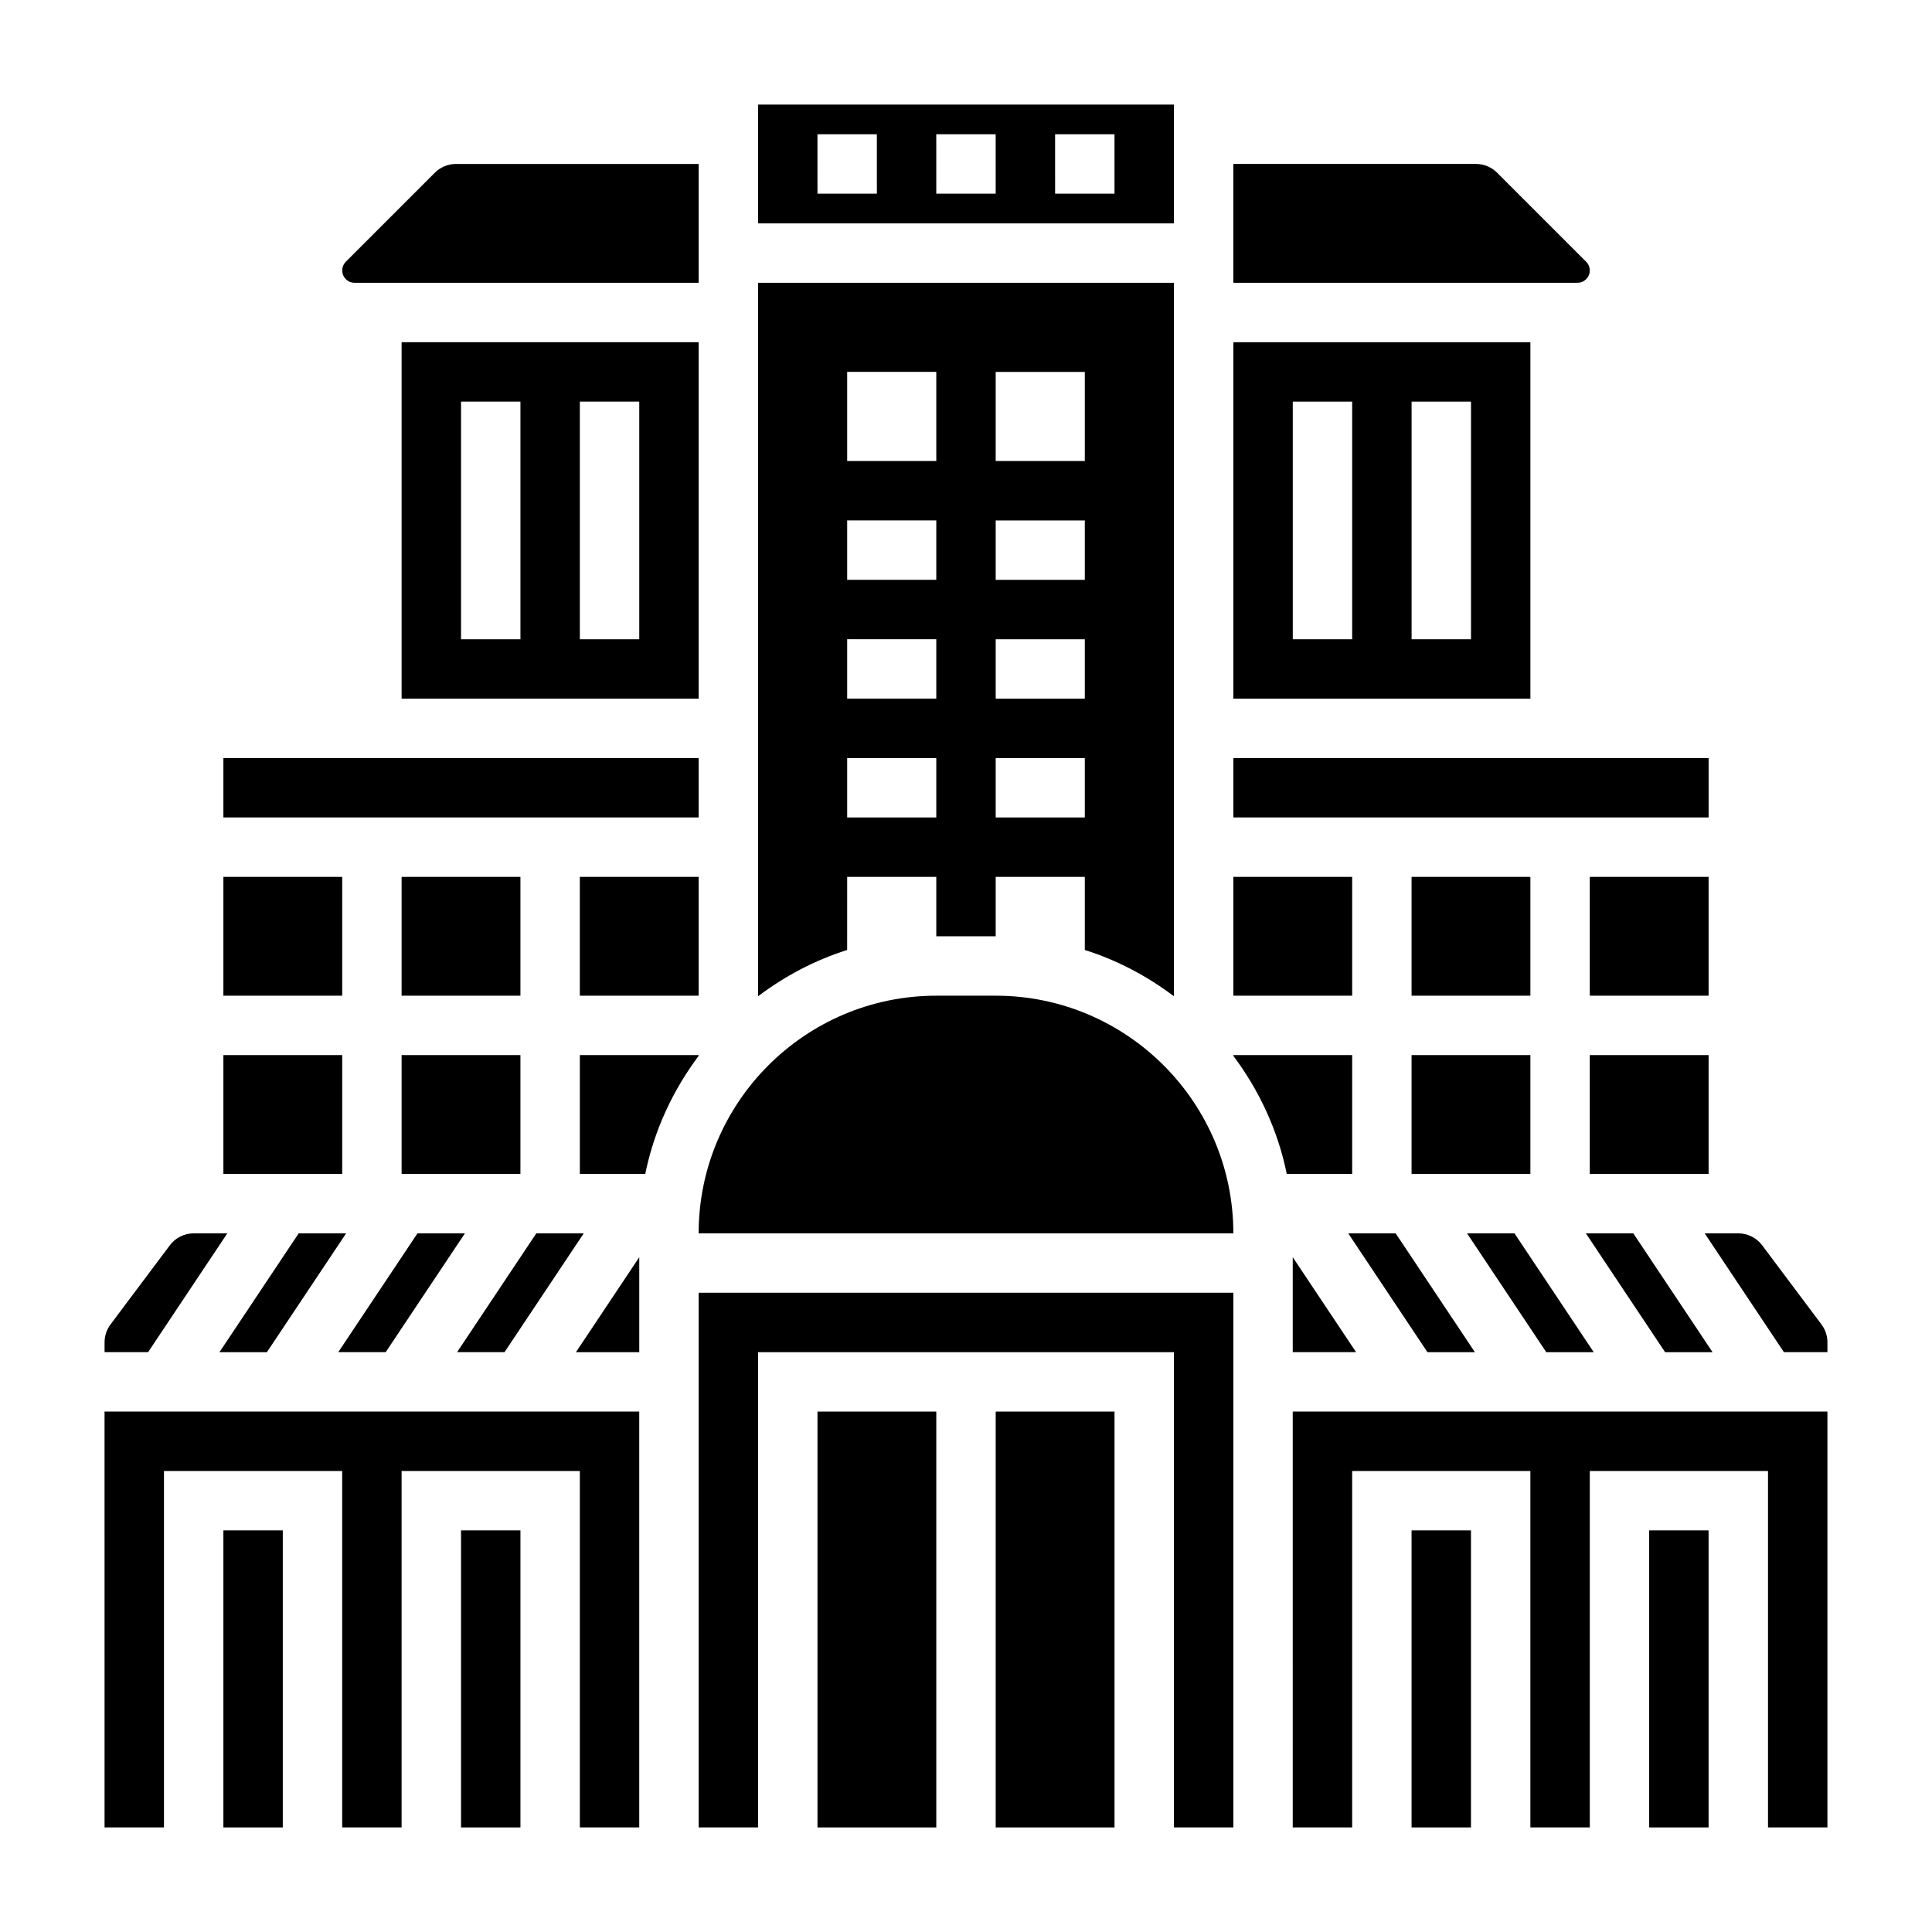 <?xml version="1.0" encoding="UTF-8"?>
<!-- Uploaded to: SVG Repo, www.svgrepo.com, Generator: SVG Repo Mixer Tools -->
<svg fill="#000000" width="800px" height="800px" version="1.1" viewBox="144 144 512 512" xmlns="http://www.w3.org/2000/svg">
 <g>
  <path d="m565.31 423.61h31.488v31.488h-31.488z"/>
  <path d="m455.1 171.71h-110.21v31.488h110.21zm-78.719 23.613h-15.742l-0.004-15.742h15.742zm31.488 0h-15.742l-0.004-15.742h15.742zm31.488 0h-15.742l-0.004-15.742h15.742z"/>
  <path d="m565.31 376.38h31.488v31.488h-31.488z"/>
  <path d="m470.85 376.38h31.488v31.488h-31.488z"/>
  <path d="m237.95 218.94h91.203v-31.488h-64.332c-2.07 0-4.102 0.836-5.566 2.305l-23.617 23.617c-0.602 0.609-0.945 1.449-0.945 2.309 0 1.793 1.461 3.258 3.258 3.258z"/>
  <path d="m329.15 329.15v-94.461h-78.719v94.465zm-31.484-78.719h15.742v62.977h-15.742zm-31.488 0h15.742v62.977h-15.742z"/>
  <path d="m267.21 470.85h-12.574l-20.992 31.488h12.57z"/>
  <path d="m297.66 376.38h31.488v31.488h-31.488z"/>
  <path d="m203.2 344.89h125.95v15.742h-125.95z"/>
  <path d="m518.08 423.61h31.488v31.488h-31.488z"/>
  <path d="m549.57 234.69h-78.719v94.465h78.719zm-47.23 78.719h-15.742v-62.977h15.742zm31.488 0h-15.742v-62.977h15.742z"/>
  <path d="m470.85 344.89h125.95v15.742h-125.95z"/>
  <path d="m534.86 502.34-20.996-31.488h-12.57l20.992 31.488z"/>
  <path d="m597.84 502.34-20.996-31.488h-12.57l20.992 31.488z"/>
  <path d="m565.31 215.68c0-0.859-0.348-1.699-0.953-2.305l-23.617-23.617c-1.473-1.473-3.496-2.309-5.566-2.309h-64.328v31.488h91.207c1.793 0 3.258-1.465 3.258-3.258z"/>
  <path d="m518.08 376.38h31.488v31.488h-31.488z"/>
  <path d="m566.35 502.34-20.996-31.488h-12.57l20.992 31.488z"/>
  <path d="m486.59 478.72v23.617h16.785l-16.785-25.168z"/>
  <path d="m202.16 502.34h12.57l20.996-31.488h-12.574z"/>
  <path d="m368.51 376.38h23.617v15.742h15.742v-15.742h23.617v19.375c8.621 2.715 16.555 6.941 23.617 12.266l-0.004-189.08h-110.21v189.08c7.062-5.32 14.996-9.547 23.617-12.266zm39.359-133.82h23.617v23.617h-23.617zm0 39.359h23.617v15.742h-23.617zm0 31.488h23.617v15.742h-23.617zm0 31.488h23.617v15.742h-23.617zm-39.359-102.34h23.617v23.617h-23.617zm0 39.359h23.617v15.742h-23.617zm0 31.488h23.617v15.742h-23.617zm0 31.488h23.617v15.742h-23.617z"/>
  <path d="m407.87 518.08h31.488v110.21h-31.488z"/>
  <path d="m329.15 628.29h15.746v-125.95h110.21v125.95h15.746v-141.7h-141.7z"/>
  <path d="m502.34 423.61h-31.488v0.203c6.832 9.125 11.801 19.719 14.152 31.285h17.336z"/>
  <path d="m360.64 518.08h31.488v110.21h-31.488z"/>
  <path d="m407.87 407.87h-15.742c-34.723 0-62.977 28.254-62.977 62.977h141.7c0-34.723-28.254-62.977-62.977-62.977z"/>
  <path d="m518.08 549.57h15.742v78.719h-15.742z"/>
  <path d="m266.18 549.57h15.742v78.719h-15.742z"/>
  <path d="m250.43 423.61h31.488v31.488h-31.488z"/>
  <path d="m329.15 423.61h-31.488v31.488h17.336c2.356-11.562 7.32-22.16 14.152-31.285z"/>
  <path d="m313.41 502.34v-25.168l-16.781 25.168z"/>
  <path d="m298.7 470.85h-12.574l-20.992 31.488h12.57z"/>
  <path d="m203.2 376.38h31.488v31.488h-31.488z"/>
  <path d="m171.71 628.29h15.742v-94.465h47.234v94.465h15.742v-94.465h47.234v94.465h15.742v-110.21h-141.7z"/>
  <path d="m581.05 549.57h15.742v78.719h-15.742z"/>
  <path d="m250.43 376.38h31.488v31.488h-31.488z"/>
  <path d="m203.2 423.61h31.488v31.488h-31.488z"/>
  <path d="m626.71 494.99-15.742-21.004c-1.48-1.965-3.832-3.137-6.297-3.137h-8.91l20.996 31.488h11.531v-2.621c0-1.695-0.562-3.371-1.578-4.727z"/>
  <path d="m204.24 470.85h-8.914c-2.465 0-4.816 1.172-6.297 3.141l-15.742 20.996c-1.016 1.359-1.574 3.035-1.574 4.731v2.621h11.531z"/>
  <path d="m203.2 549.57h15.742v78.719h-15.742z"/>
  <path d="m486.59 628.29h15.746v-94.465h47.23v94.465h15.746v-94.465h47.23v94.465h15.746v-110.21h-141.7z"/>
 </g>
</svg>